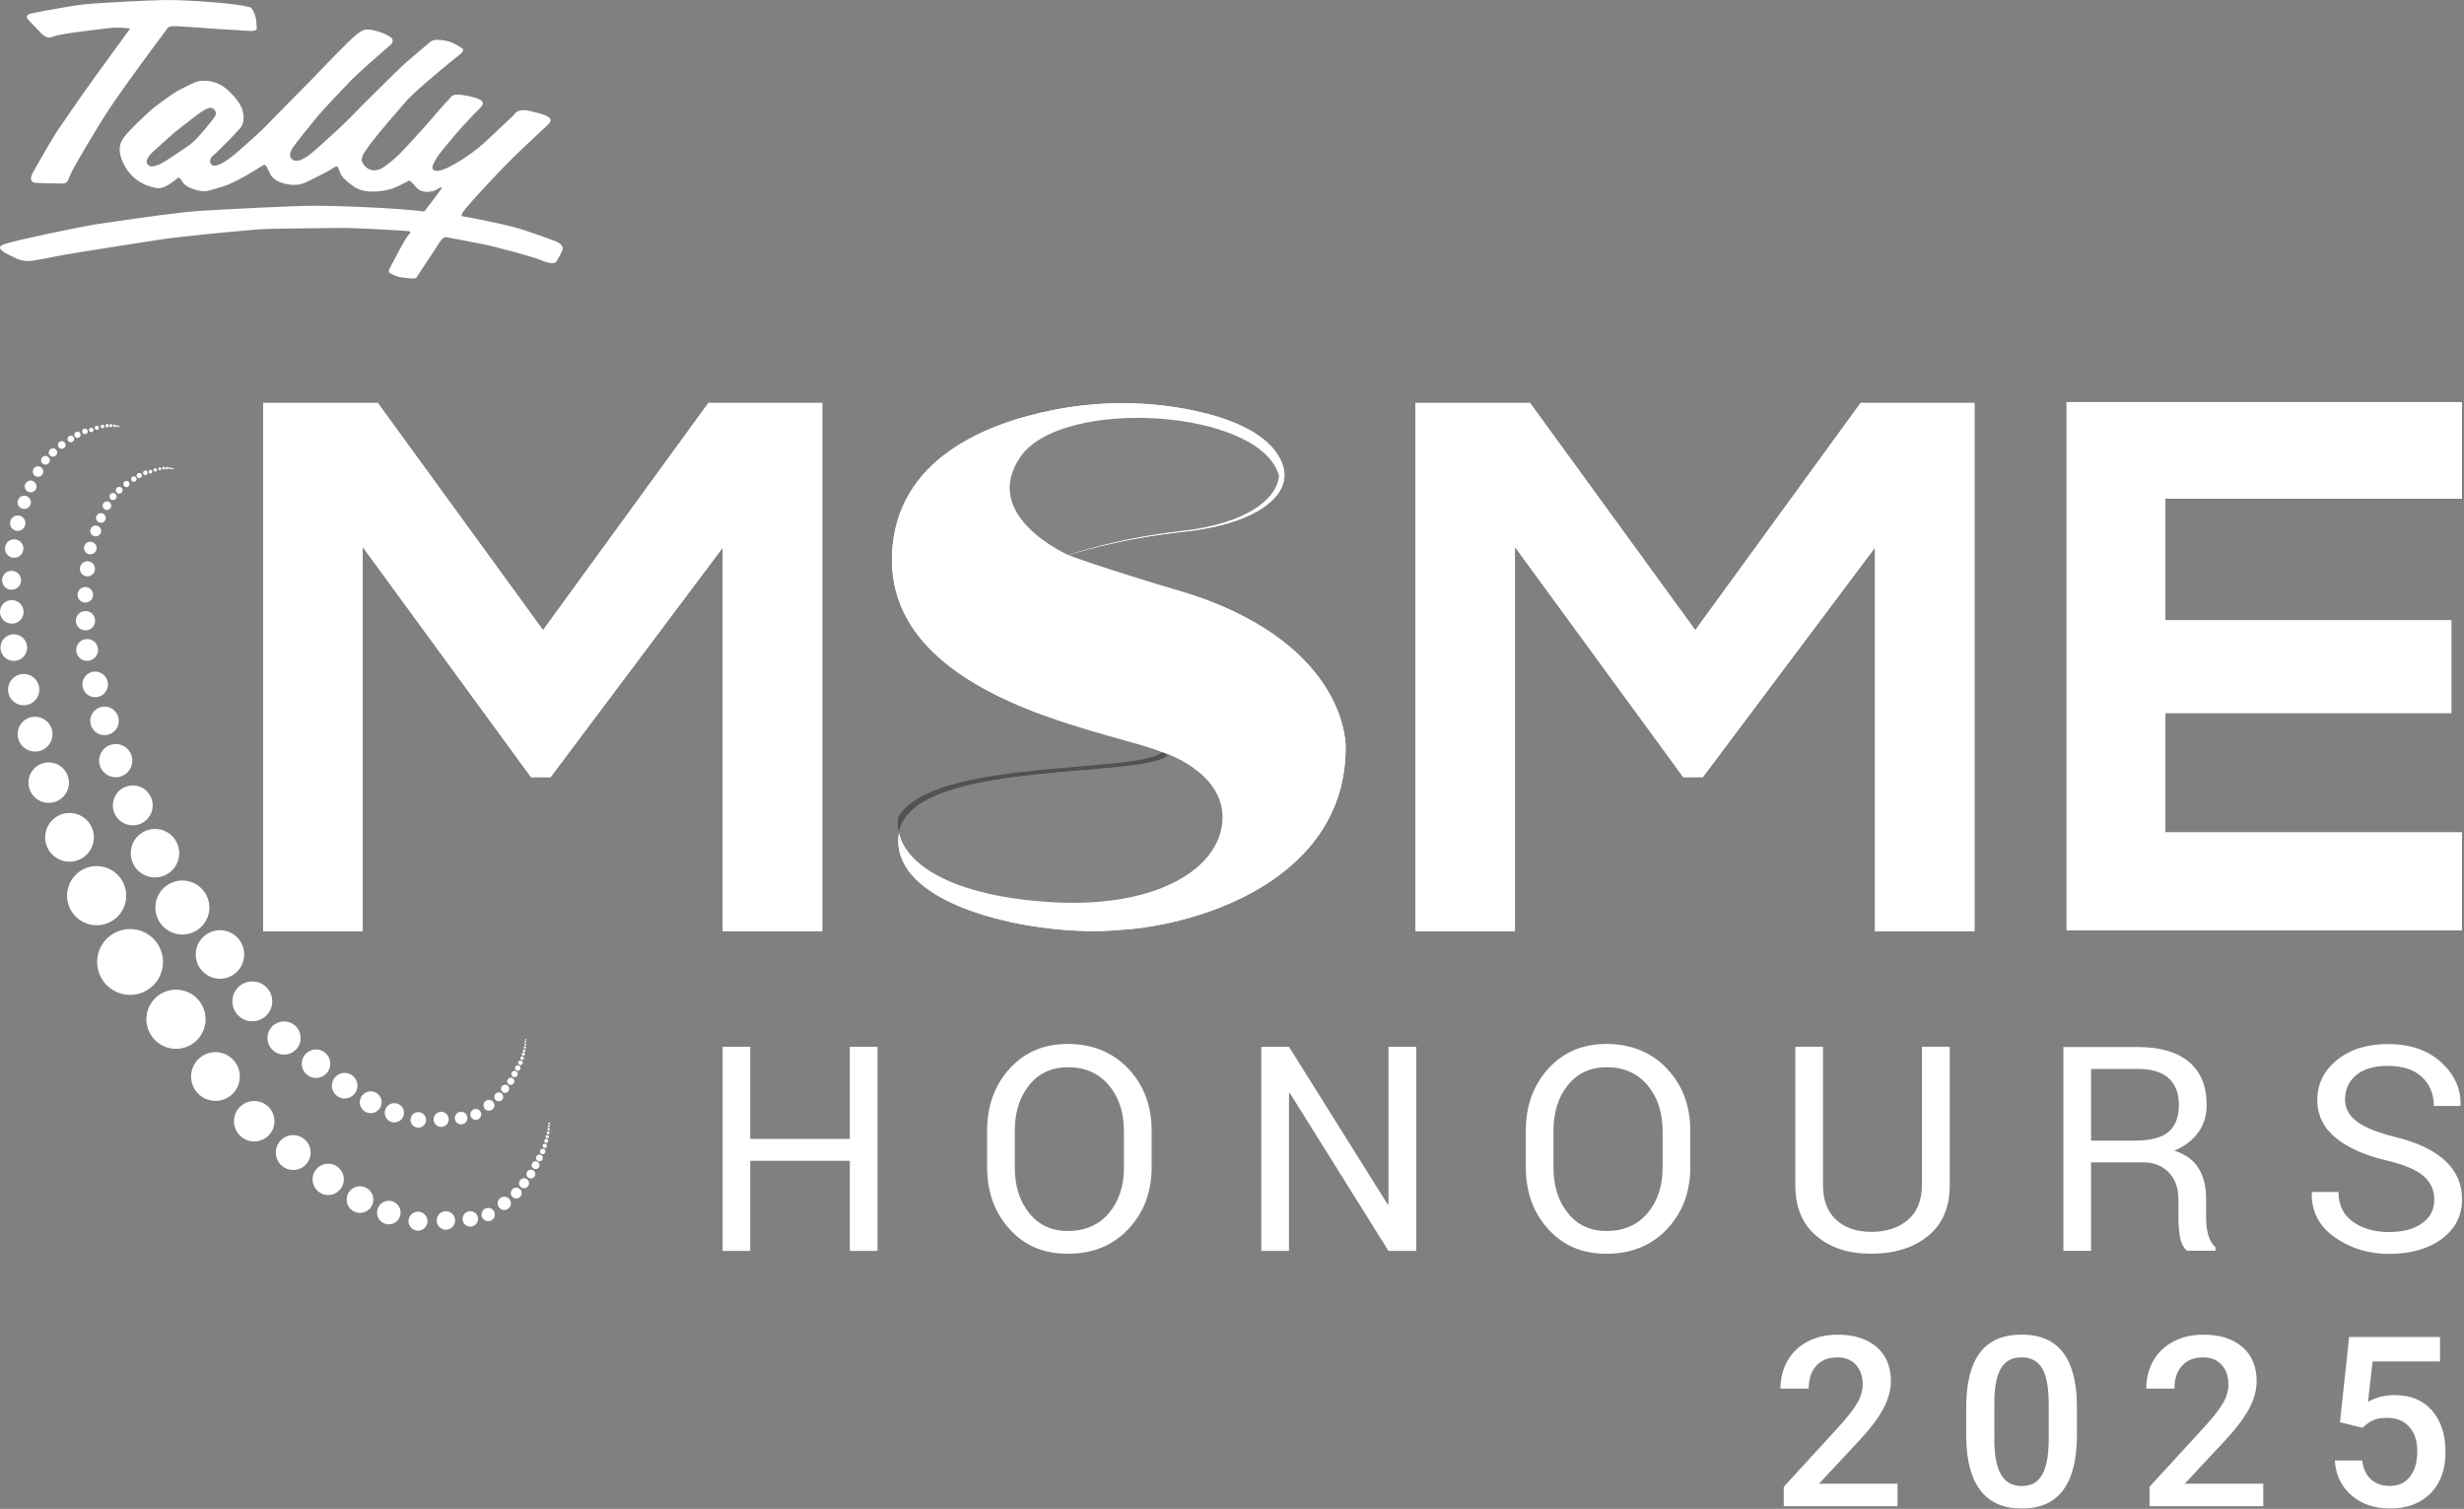 <svg width="405" height="248" viewBox="0 0 405 248" fill="none" xmlns="http://www.w3.org/2000/svg">
<rect x="0" y="0" width="405" height="248" fill="#808080" stroke="none"/>
<g clip-path="url(#clip0_2733_35)">
<path d="M118.78 90.03L90.5 127.74H87.28L59.62 89.91V153.05H43.25V66.22H62.1L89.26 103.56L116.43 66.22H135.16V153.05H118.79V90.03H118.78Z" fill="#1A2B56"/>
<path d="M308.17 90.03L279.89 127.74H276.67L249.01 89.91V153.05H232.64V66.22H251.49L278.65 103.56L305.82 66.22H324.55V153.05H308.18V90.03H308.17Z" fill="#1A2B56"/>
<path d="M404.67 152.92H339.67V66.09H404.67V81.97H355.92V101.94H402.93V117.2H355.92V136.8H404.67V152.93V152.92Z" fill="#1A2B56"/>
<path d="M118.78 90.03L90.5 127.74H87.28L59.62 89.91V153.05H43.25V66.22H62.1L89.26 103.56L116.43 66.22H135.16V153.05H118.79V90.03H118.78Z" fill="white"/>
<path d="M118.78 90.03L90.5 127.74H87.28L59.62 89.91V153.05H43.25V66.22H62.1L89.26 103.56L116.43 66.22H135.16V153.05H118.79V90.03H118.78Z" fill="white"/>
<path d="M308.17 90.03L279.89 127.74H276.67L249.01 89.91V153.05H232.64V66.22H251.49L278.65 103.56L305.82 66.22H324.55V153.05H308.18V90.03H308.17Z" fill="white"/>
<path d="M308.17 90.03L279.89 127.74H276.67L249.01 89.91V153.05H232.64V66.22H251.49L278.65 103.56L305.82 66.22H324.55V153.05H308.18V90.03H308.17Z" fill="white"/>
<path d="M404.67 152.92H339.67V66.09H404.67V81.97H355.92V101.94H402.93V117.2H355.92V136.8H404.67V152.93V152.92Z" fill="white"/>
<path d="M404.67 152.92H339.67V66.09H404.67V81.97H355.92V101.94H402.93V117.2H355.92V136.8H404.67V152.93V152.92Z" fill="white"/>
<path d="M221.18 122.84C221.18 144.58 197.07 152.1 184.07 152.84C171.06 154.12 145.95 149.2 147.74 137C147.85 136.26 148.09 135.58 148.45 134.95C153.95 125.24 187.13 127.78 191.82 124.29C191.85 124.27 191.89 124.24 191.92 124.22C190.55 122.8 181.51 121.2 171.86 117.69C159.42 113.17 145.97 105.49 146.63 90.98C147.33 75.36 162.2 69.55 173.19 67.38C180.8 65.88 188.66 65.89 196.25 67.49C207.06 69.77 210.55 74.1 211.07 77.4C211.13 77.79 211.14 78.18 211.1 78.57C210.7 82.45 205.3 86.23 194.77 87.37C183.18 88.62 175.64 91.24 175.64 91.24C175.64 91.24 180.05 93.01 195.07 97.47C195.36 97.56 195.64 97.65 195.92 97.75C221.8 106.39 221.19 122.85 221.19 122.85L221.18 122.84Z" fill="white"/>
<path d="M221.18 122.84C221.18 144.58 197.07 152.1 184.07 152.84C171.06 154.12 145.95 149.2 147.74 137C147.85 136.26 148.09 135.58 148.45 134.95C153.95 125.24 187.13 127.78 191.82 124.29C194.62 123.6 198.26 121.52 201.79 116.05C208.99 104.91 196.06 97.82 195.9 97.74C221.78 106.38 221.17 122.84 221.17 122.84H221.18Z" fill="white"/>
<path d="M211.08 78.57C210.68 82.45 205.28 86.23 194.75 87.37C183.16 88.62 175.62 91.24 175.62 91.24C175.62 91.24 164.23 94.73 164.11 104.55C164.03 110.86 168.58 115.31 171.85 117.69C159.41 113.17 145.96 105.49 146.62 90.98C147.32 75.36 162.19 69.55 173.18 67.38C180.79 65.88 188.65 65.89 196.24 67.49C207.05 69.77 210.54 74.1 211.06 77.4C211.12 77.79 211.13 78.18 211.09 78.57H211.08Z" fill="white"/>
<path d="M22.13 152.75C19.17 152.34 16.43 154.4 16.02 157.36C15.61 160.32 17.67 163.06 20.63 163.47C23.59 163.88 26.33 161.82 26.74 158.86C27.15 155.9 25.09 153.16 22.13 152.75Z" fill="white"/>
<path d="M16.56 142.4C13.9 142.03 11.44 143.88 11.07 146.54C10.7 149.2 12.55 151.66 15.21 152.03C17.87 152.4 20.33 150.55 20.7 147.89C21.07 145.23 19.22 142.77 16.56 142.4Z" fill="white"/>
<path d="M29.6 162.71C26.94 162.34 24.48 164.19 24.11 166.85C23.74 169.51 25.59 171.97 28.25 172.34C30.91 172.71 33.37 170.86 33.74 168.2C34.11 165.54 32.26 163.08 29.6 162.71Z" fill="white"/>
<path d="M11.98 133.66C9.79 133.35 7.77 134.88 7.46 137.07C7.15 139.26 8.68 141.28 10.87 141.59C13.06 141.9 15.08 140.37 15.39 138.18C15.7 135.99 14.17 133.97 11.98 133.66Z" fill="white"/>
<path d="M35.97 172.97C33.78 172.66 31.76 174.19 31.45 176.38C31.14 178.57 32.67 180.59 34.86 180.9C37.05 181.21 39.07 179.68 39.38 177.49C39.69 175.3 38.16 173.28 35.97 172.97Z" fill="white"/>
<path d="M8.47 125.34C6.65 125.09 4.97 126.35 4.71 128.17C4.46 129.99 5.73 131.67 7.54 131.93C9.36 132.19 11.04 130.92 11.3 129.1C11.55 127.28 10.28 125.6 8.46 125.34H8.47Z" fill="white"/>
<path d="M42.25 180.99C40.43 180.74 38.75 182 38.49 183.82C38.24 185.64 39.5 187.32 41.32 187.58C43.14 187.83 44.82 186.57 45.08 184.75C45.33 182.93 44.07 181.25 42.25 180.99Z" fill="white"/>
<path d="M6.16 117.83C4.59 117.61 3.14 118.7 2.93 120.27C2.71 121.84 3.81 123.28 5.37 123.5C6.94 123.72 8.38 122.63 8.6 121.06C8.82 119.49 7.73 118.05 6.16 117.83Z" fill="white"/>
<path d="M48.59 186.6C47.02 186.38 45.58 187.47 45.36 189.04C45.14 190.61 46.23 192.05 47.8 192.27C49.37 192.49 50.81 191.4 51.03 189.83C51.25 188.26 50.16 186.82 48.59 186.6Z" fill="white"/>
<path d="M4.25 110.8C2.85 110.6 1.55 111.58 1.35 112.99C1.15 114.4 2.13 115.69 3.54 115.89C4.95 116.09 6.24 115.11 6.44 113.7C6.64 112.29 5.66 111 4.25 110.8Z" fill="white"/>
<path d="M54.3 191.3C52.89 191.1 51.6 192.08 51.4 193.49C51.2 194.9 52.18 196.19 53.59 196.39C54.99 196.59 56.29 195.61 56.49 194.2C56.69 192.79 55.71 191.5 54.3 191.3Z" fill="white"/>
<path d="M2.57 104.27C1.37 104.1 0.26 104.94 0.1 106.14C-0.07 107.34 0.77 108.44 1.97 108.61C3.17 108.78 4.27 107.94 4.44 106.74C4.61 105.54 3.77 104.44 2.58 104.27H2.57Z" fill="white"/>
<path d="M59.47 195C58.27 194.83 57.16 195.67 57 196.87C56.83 198.07 57.67 199.18 58.87 199.34C60.07 199.51 61.18 198.67 61.34 197.47C61.51 196.27 60.67 195.16 59.47 195Z" fill="white"/>
<path d="M2.21 98.65C1.15 98.5 0.17 99.24 0.02 100.3C-0.13 101.36 0.61 102.34 1.67 102.49C2.73 102.64 3.71 101.9 3.86 100.84C4.01 99.78 3.27 98.8 2.21 98.65Z" fill="white"/>
<path d="M64.18 197.38C63.12 197.23 62.14 197.97 61.99 199.03C61.84 200.09 62.58 201.07 63.64 201.22C64.7 201.37 65.68 200.63 65.83 199.57C65.98 198.51 65.24 197.53 64.18 197.38Z" fill="white"/>
<path d="M2.12 93.83C1.27 93.71 0.48 94.3 0.36 95.16C0.24 96.01 0.83 96.8 1.69 96.92C2.54 97.04 3.33 96.44 3.45 95.59C3.57 94.74 2.97 93.95 2.12 93.83Z" fill="white"/>
<path d="M68.92 199.17C68.07 199.05 67.28 199.65 67.16 200.5C67.04 201.35 67.64 202.14 68.49 202.26C69.34 202.38 70.13 201.78 70.25 200.93C70.37 200.08 69.78 199.29 68.92 199.17Z" fill="white"/>
<path d="M2.54 88.66C1.71 88.54 0.94 89.12 0.83 89.95C0.71 90.78 1.29 91.54 2.12 91.66C2.95 91.78 3.71 91.2 3.83 90.37C3.95 89.54 3.37 88.77 2.54 88.66Z" fill="white"/>
<path d="M73.5 199.1C72.67 198.98 71.9 199.56 71.79 200.39C71.67 201.22 72.25 201.99 73.08 202.1C73.91 202.22 74.68 201.64 74.79 200.81C74.91 199.98 74.33 199.21 73.5 199.1Z" fill="white"/>
<path d="M3.09 84.74C2.4 84.64 1.76 85.13 1.66 85.82C1.56 86.51 2.05 87.15 2.74 87.25C3.43 87.35 4.07 86.86 4.17 86.17C4.27 85.48 3.78 84.84 3.09 84.74Z" fill="white"/>
<path d="M77.48 199.09C76.79 198.99 76.15 199.47 76.05 200.17C75.95 200.86 76.43 201.5 77.13 201.6C77.82 201.7 78.46 201.22 78.56 200.52C78.66 199.83 78.17 199.19 77.48 199.09Z" fill="white"/>
<path d="M4.14 81.48C3.54 81.4 2.99 81.81 2.9 82.41C2.82 83.01 3.23 83.56 3.83 83.64C4.43 83.72 4.98 83.31 5.07 82.71C5.15 82.11 4.74 81.56 4.14 81.47V81.48Z" fill="white"/>
<path d="M80.4 198.54C79.8 198.46 79.25 198.87 79.16 199.47C79.08 200.07 79.49 200.62 80.09 200.71C80.69 200.79 81.24 200.38 81.33 199.78C81.41 199.18 81 198.63 80.4 198.54Z" fill="white"/>
<path d="M83.04 196.7C82.44 196.62 81.89 197.03 81.8 197.63C81.72 198.23 82.13 198.78 82.73 198.87C83.33 198.95 83.88 198.54 83.97 197.94C84.05 197.34 83.64 196.79 83.04 196.7Z" fill="white"/>
<path d="M84.98 195.21C84.49 195.14 84.04 195.48 83.97 195.97C83.9 196.46 84.24 196.91 84.73 196.98C85.22 197.05 85.67 196.71 85.74 196.22C85.81 195.73 85.47 195.28 84.98 195.21Z" fill="white"/>
<path d="M86.25 193.66C85.8 193.6 85.39 193.91 85.32 194.36C85.26 194.81 85.57 195.22 86.02 195.29C86.47 195.35 86.88 195.04 86.95 194.59C87.01 194.14 86.7 193.73 86.25 193.66Z" fill="white"/>
<path d="M87.36 192.25C86.96 192.19 86.6 192.47 86.54 192.87C86.48 193.27 86.76 193.63 87.16 193.69C87.56 193.75 87.92 193.47 87.98 193.07C88.04 192.67 87.76 192.31 87.36 192.25Z" fill="white"/>
<path d="M88.12 190.87C87.77 190.82 87.44 191.07 87.39 191.42C87.34 191.77 87.59 192.1 87.94 192.15C88.29 192.2 88.62 191.95 88.67 191.6C88.72 191.25 88.47 190.92 88.12 190.87Z" fill="white"/>
<path d="M88.75 189.77C88.45 189.73 88.17 189.94 88.12 190.24C88.08 190.54 88.29 190.82 88.59 190.87C88.89 190.91 89.17 190.7 89.22 190.4C89.26 190.1 89.05 189.82 88.75 189.77Z" fill="white"/>
<path d="M89.27 188.81C89.02 188.78 88.79 188.95 88.75 189.2C88.72 189.45 88.89 189.68 89.14 189.71C89.39 189.74 89.62 189.57 89.66 189.32C89.69 189.07 89.52 188.84 89.27 188.8V188.81Z" fill="white"/>
<path d="M89.6 187.98C89.4 187.95 89.22 188.09 89.2 188.28C89.17 188.48 89.31 188.66 89.5 188.68C89.69 188.71 89.87 188.57 89.9 188.38C89.93 188.19 89.79 188.01 89.6 187.98Z" fill="white"/>
<path d="M89.83 187.2C89.65 187.17 89.48 187.3 89.46 187.48C89.43 187.66 89.56 187.83 89.74 187.85C89.92 187.88 90.09 187.75 90.11 187.57C90.14 187.39 90.01 187.22 89.83 187.2Z" fill="white"/>
<path d="M89.99 186.57C89.84 186.55 89.7 186.65 89.68 186.8C89.66 186.95 89.76 187.09 89.91 187.11C90.06 187.13 90.2 187.03 90.22 186.88C90.24 186.73 90.14 186.59 89.99 186.57Z" fill="white"/>
<path d="M90.13 185.96C90 185.94 89.89 186.03 89.87 186.16C89.85 186.29 89.94 186.4 90.07 186.42C90.2 186.44 90.31 186.35 90.33 186.22C90.35 186.09 90.26 185.98 90.13 185.96Z" fill="white"/>
<path d="M90.21 185.41C90.1 185.39 90 185.47 89.98 185.58C89.96 185.69 90.04 185.79 90.15 185.81C90.26 185.83 90.36 185.75 90.38 185.64C90.4 185.53 90.32 185.43 90.21 185.41Z" fill="white"/>
<path d="M90.22 184.93C90.13 184.92 90.04 184.98 90.03 185.08C90.02 185.17 90.08 185.26 90.18 185.27C90.27 185.28 90.36 185.22 90.37 185.12C90.38 185.03 90.32 184.94 90.22 184.93Z" fill="white"/>
<path d="M90.29 184.5C90.2 184.49 90.12 184.55 90.11 184.63C90.1 184.72 90.16 184.8 90.24 184.81C90.33 184.82 90.41 184.76 90.42 184.68C90.43 184.59 90.37 184.51 90.29 184.5Z" fill="white"/>
<path d="M5.17 78.99C4.64 78.92 4.15 79.29 4.08 79.82C4.01 80.35 4.37 80.84 4.91 80.91C5.44 80.98 5.93 80.61 6 80.09C6.07 79.56 5.7 79.07 5.17 79V78.99Z" fill="white"/>
<path d="M6.37 76.65C5.9 76.58 5.46 76.91 5.4 77.39C5.33 77.86 5.66 78.3 6.13 78.36C6.6 78.43 7.04 78.1 7.1 77.63C7.17 77.16 6.84 76.72 6.37 76.66V76.65Z" fill="white"/>
<path d="M7.57 74.94C7.18 74.88 6.82 75.16 6.76 75.55C6.7 75.94 6.98 76.31 7.37 76.36C7.76 76.41 8.12 76.14 8.18 75.75C8.24 75.36 7.96 75 7.57 74.94Z" fill="white"/>
<path d="M8.8 73.7C8.42 73.65 8.07 73.91 8.02 74.28C7.97 74.66 8.23 75.01 8.61 75.06C8.98 75.11 9.33 74.85 9.39 74.47C9.44 74.09 9.18 73.75 8.81 73.69L8.8 73.7Z" fill="white"/>
<path d="M11.72 71.6C11.42 71.56 11.14 71.77 11.1 72.07C11.06 72.37 11.27 72.65 11.57 72.69C11.87 72.73 12.15 72.52 12.19 72.22C12.23 71.92 12.02 71.64 11.72 71.6Z" fill="white"/>
<path d="M10.24 72.51C9.9 72.46 9.58 72.7 9.53 73.05C9.48 73.39 9.72 73.71 10.07 73.76C10.41 73.81 10.73 73.57 10.78 73.23C10.83 72.89 10.59 72.57 10.24 72.52V72.51Z" fill="white"/>
<path d="M12.8 70.94C12.51 70.9 12.25 71.1 12.21 71.39C12.17 71.68 12.37 71.94 12.66 71.98C12.95 72.02 13.21 71.82 13.25 71.53C13.29 71.24 13.09 70.98 12.81 70.94H12.8Z" fill="white"/>
<path d="M14.02 70.44C13.76 70.4 13.53 70.58 13.5 70.84C13.46 71.09 13.64 71.33 13.9 71.36C14.15 71.4 14.39 71.22 14.42 70.97C14.45 70.72 14.28 70.48 14.03 70.45L14.02 70.44Z" fill="white"/>
<path d="M15.04 70.3C14.84 70.27 14.65 70.41 14.62 70.61C14.59 70.81 14.73 71 14.94 71.03C15.14 71.06 15.33 70.92 15.36 70.72C15.39 70.52 15.25 70.33 15.05 70.3H15.04Z" fill="white"/>
<path d="M15.96 69.98C15.78 69.95 15.6 70.08 15.58 70.27C15.55 70.45 15.68 70.63 15.87 70.65C16.05 70.68 16.23 70.55 16.25 70.36C16.28 70.18 16.15 70 15.96 69.98Z" fill="white"/>
<path d="M16.89 69.81C16.73 69.79 16.58 69.9 16.56 70.06C16.54 70.22 16.65 70.37 16.81 70.39C16.97 70.41 17.12 70.3 17.14 70.14C17.16 69.98 17.05 69.83 16.89 69.81Z" fill="white"/>
<path d="M17.65 69.69C17.5 69.67 17.36 69.77 17.34 69.92C17.32 70.07 17.43 70.21 17.58 70.23C17.73 70.25 17.87 70.15 17.89 69.99C17.91 69.84 17.81 69.7 17.65 69.68V69.69Z" fill="white"/>
<path d="M18.28 69.71C18.14 69.69 18.02 69.79 18 69.92C17.98 70.06 18.07 70.18 18.21 70.2C18.35 70.22 18.47 70.12 18.49 69.99C18.51 69.85 18.41 69.73 18.28 69.71Z" fill="white"/>
<path d="M18.82 69.78C18.71 69.76 18.61 69.84 18.6 69.95C18.58 70.06 18.66 70.16 18.77 70.17C18.88 70.19 18.98 70.11 18.99 70C19.01 69.89 18.93 69.79 18.82 69.78Z" fill="white"/>
<path d="M19.22 69.87C19.13 69.86 19.05 69.92 19.03 70.01C19.02 70.1 19.08 70.18 19.17 70.2C19.26 70.21 19.34 70.15 19.36 70.06C19.37 69.97 19.31 69.89 19.22 69.87Z" fill="white"/>
<path d="M19.53 69.95C19.46 69.95 19.4 69.99 19.39 70.06C19.39 70.13 19.43 70.19 19.5 70.2C19.57 70.2 19.64 70.16 19.65 70.09C19.66 70.02 19.61 69.95 19.54 69.94L19.53 69.95Z" fill="white"/>
<path fill-rule="evenodd" clip-rule="evenodd" d="M30.59 144.77C28.16 144.43 25.92 146.12 25.58 148.55C25.24 150.98 26.93 153.22 29.36 153.56C31.78 153.9 34.03 152.21 34.37 149.78C34.71 147.35 33.02 145.11 30.59 144.77Z" fill="white"/>
<path fill-rule="evenodd" clip-rule="evenodd" d="M26.03 136.29C23.85 135.99 21.84 137.5 21.53 139.68C21.23 141.86 22.75 143.88 24.92 144.18C27.1 144.48 29.11 142.96 29.42 140.78C29.72 138.6 28.21 136.59 26.03 136.28V136.29Z" fill="white"/>
<path fill-rule="evenodd" clip-rule="evenodd" d="M36.71 152.93C34.53 152.63 32.52 154.15 32.21 156.33C31.91 158.51 33.43 160.52 35.6 160.83C37.78 161.13 39.8 159.62 40.1 157.43C40.41 155.25 38.88 153.24 36.7 152.93H36.71Z" fill="white"/>
<path fill-rule="evenodd" clip-rule="evenodd" d="M22.28 129.13C20.49 128.88 18.83 130.13 18.58 131.92C18.33 133.71 19.58 135.37 21.37 135.62C23.16 135.87 24.82 134.62 25.07 132.83C25.32 131.04 24.07 129.38 22.28 129.13Z" fill="white"/>
<path fill-rule="evenodd" clip-rule="evenodd" d="M41.93 161.34C40.14 161.09 38.48 162.34 38.23 164.13C37.98 165.92 39.23 167.58 41.02 167.83C42.81 168.08 44.47 166.83 44.72 165.04C44.97 163.25 43.72 161.59 41.93 161.34Z" fill="white"/>
<path fill-rule="evenodd" clip-rule="evenodd" d="M19.4 122.32C17.91 122.11 16.53 123.15 16.32 124.64C16.11 126.13 17.15 127.51 18.64 127.72C20.13 127.93 21.51 126.89 21.72 125.4C21.93 123.91 20.89 122.53 19.4 122.32Z" fill="white"/>
<path fill-rule="evenodd" clip-rule="evenodd" d="M47.07 167.91C45.58 167.7 44.2 168.74 43.99 170.23C43.78 171.72 44.82 173.1 46.31 173.31C47.8 173.52 49.18 172.48 49.39 170.99C49.6 169.5 48.56 168.12 47.07 167.91Z" fill="white"/>
<path fill-rule="evenodd" clip-rule="evenodd" d="M17.51 116.16C16.23 115.98 15.04 116.88 14.86 118.16C14.68 119.44 15.57 120.63 16.86 120.81C18.14 120.99 19.33 120.1 19.51 118.81C19.69 117.53 18.79 116.34 17.51 116.16Z" fill="white"/>
<path fill-rule="evenodd" clip-rule="evenodd" d="M52.27 172.51C50.99 172.33 49.8 173.22 49.62 174.51C49.44 175.79 50.34 176.98 51.62 177.16C52.9 177.34 54.09 176.44 54.27 175.16C54.45 173.88 53.55 172.69 52.27 172.51Z" fill="white"/>
<path fill-rule="evenodd" clip-rule="evenodd" d="M15.94 110.4C14.79 110.24 13.72 111.04 13.56 112.19C13.4 113.34 14.2 114.41 15.35 114.57C16.5 114.73 17.56 113.93 17.73 112.78C17.89 111.63 17.09 110.57 15.94 110.4Z" fill="white"/>
<path fill-rule="evenodd" clip-rule="evenodd" d="M56.95 176.36C55.8 176.2 54.73 177 54.57 178.15C54.41 179.3 55.21 180.37 56.36 180.53C57.51 180.69 58.58 179.89 58.74 178.74C58.9 177.59 58.1 176.53 56.95 176.36Z" fill="white"/>
<path fill-rule="evenodd" clip-rule="evenodd" d="M14.57 105.05C13.59 104.91 12.68 105.6 12.54 106.58C12.4 107.56 13.09 108.47 14.07 108.6C15.05 108.74 15.96 108.05 16.1 107.07C16.24 106.09 15.55 105.18 14.57 105.04V105.05Z" fill="white"/>
<path fill-rule="evenodd" clip-rule="evenodd" d="M61.18 179.39C60.2 179.25 59.29 179.94 59.15 180.92C59.01 181.9 59.7 182.81 60.68 182.95C61.66 183.09 62.57 182.4 62.71 181.42C62.85 180.44 62.16 179.53 61.18 179.39Z" fill="white"/>
<path fill-rule="evenodd" clip-rule="evenodd" d="M14.27 100.45C13.4 100.33 12.6 100.93 12.48 101.8C12.36 102.67 12.96 103.47 13.83 103.59C14.7 103.71 15.5 103.11 15.62 102.24C15.74 101.37 15.14 100.57 14.27 100.45Z" fill="white"/>
<path fill-rule="evenodd" clip-rule="evenodd" d="M65.04 181.33C64.17 181.21 63.37 181.81 63.25 182.68C63.13 183.55 63.73 184.35 64.6 184.47C65.47 184.59 66.27 183.99 66.39 183.12C66.51 182.25 65.91 181.45 65.04 181.33Z" fill="white"/>
<path fill-rule="evenodd" clip-rule="evenodd" d="M14.2 96.5C13.5 96.4 12.85 96.89 12.76 97.59C12.66 98.29 13.15 98.93 13.85 99.03C14.55 99.13 15.19 98.64 15.29 97.94C15.39 97.24 14.9 96.6 14.2 96.5Z" fill="white"/>
<path fill-rule="evenodd" clip-rule="evenodd" d="M68.93 182.8C68.23 182.7 67.59 183.19 67.49 183.89C67.39 184.59 67.88 185.23 68.58 185.33C69.28 185.43 69.92 184.94 70.02 184.24C70.12 183.54 69.63 182.9 68.93 182.8Z" fill="white"/>
<path fill-rule="evenodd" clip-rule="evenodd" d="M14.54 92.26C13.86 92.17 13.23 92.64 13.14 93.32C13.05 94 13.52 94.63 14.2 94.72C14.88 94.81 15.51 94.34 15.6 93.66C15.69 92.98 15.22 92.35 14.54 92.26Z" fill="white"/>
<path fill-rule="evenodd" clip-rule="evenodd" d="M72.68 182.75C72 182.66 71.37 183.13 71.28 183.81C71.19 184.49 71.66 185.12 72.34 185.21C73.02 185.31 73.65 184.83 73.74 184.15C73.83 183.47 73.36 182.84 72.68 182.75Z" fill="white"/>
<path fill-rule="evenodd" clip-rule="evenodd" d="M14.99 89.05C14.42 88.97 13.9 89.36 13.82 89.93C13.74 90.5 14.14 91.02 14.7 91.1C15.27 91.18 15.79 90.79 15.87 90.22C15.95 89.65 15.55 89.13 14.99 89.05Z" fill="white"/>
<path fill-rule="evenodd" clip-rule="evenodd" d="M75.94 182.74C75.37 182.66 74.85 183.06 74.77 183.62C74.69 184.19 75.09 184.71 75.65 184.79C76.22 184.87 76.74 184.47 76.82 183.91C76.9 183.34 76.5 182.82 75.94 182.74Z" fill="white"/>
<path fill-rule="evenodd" clip-rule="evenodd" d="M15.85 86.38C15.36 86.31 14.91 86.65 14.84 87.14C14.77 87.63 15.11 88.08 15.6 88.15C16.09 88.22 16.54 87.88 16.61 87.39C16.68 86.9 16.33 86.45 15.84 86.38H15.85Z" fill="white"/>
<path fill-rule="evenodd" clip-rule="evenodd" d="M78.33 182.28C77.84 182.21 77.39 182.55 77.32 183.04C77.25 183.53 77.59 183.98 78.08 184.05C78.57 184.12 79.02 183.78 79.09 183.29C79.16 182.8 78.82 182.35 78.33 182.28Z" fill="white"/>
<path fill-rule="evenodd" clip-rule="evenodd" d="M80.49 180.78C80 180.71 79.55 181.05 79.48 181.54C79.41 182.03 79.75 182.48 80.24 182.55C80.73 182.62 81.18 182.28 81.25 181.79C81.32 181.3 80.98 180.85 80.49 180.78Z" fill="white"/>
<path fill-rule="evenodd" clip-rule="evenodd" d="M82.08 179.56C81.68 179.5 81.31 179.78 81.26 180.18C81.2 180.58 81.48 180.95 81.88 181C82.28 181.06 82.65 180.78 82.7 180.38C82.76 179.98 82.48 179.61 82.08 179.56Z" fill="white"/>
<path fill-rule="evenodd" clip-rule="evenodd" d="M83.12 178.29C82.75 178.24 82.41 178.5 82.36 178.86C82.31 179.23 82.56 179.57 82.93 179.62C83.3 179.67 83.64 179.42 83.69 179.05C83.74 178.68 83.49 178.34 83.12 178.29Z" fill="white"/>
<path fill-rule="evenodd" clip-rule="evenodd" d="M84.04 177.14C83.72 177.09 83.42 177.32 83.37 177.64C83.32 177.96 83.55 178.26 83.87 178.31C84.19 178.36 84.49 178.13 84.54 177.8C84.59 177.48 84.36 177.18 84.03 177.13L84.04 177.14Z" fill="white"/>
<path fill-rule="evenodd" clip-rule="evenodd" d="M84.65 176C84.36 175.96 84.09 176.16 84.05 176.45C84.01 176.74 84.21 177.01 84.5 177.05C84.79 177.09 85.06 176.89 85.1 176.6C85.14 176.31 84.94 176.04 84.65 176Z" fill="white"/>
<path fill-rule="evenodd" clip-rule="evenodd" d="M85.17 175.1C84.92 175.07 84.69 175.24 84.66 175.49C84.63 175.74 84.8 175.97 85.05 176C85.3 176.03 85.53 175.86 85.56 175.61C85.59 175.36 85.42 175.13 85.17 175.1Z" fill="white"/>
<path fill-rule="evenodd" clip-rule="evenodd" d="M85.6 174.31C85.4 174.28 85.21 174.42 85.18 174.63C85.15 174.83 85.29 175.02 85.5 175.05C85.7 175.08 85.89 174.94 85.92 174.73C85.95 174.53 85.81 174.34 85.6 174.31Z" fill="white"/>
<path fill-rule="evenodd" clip-rule="evenodd" d="M85.87 173.63C85.71 173.61 85.56 173.72 85.54 173.88C85.52 174.04 85.63 174.19 85.79 174.21C85.95 174.23 86.1 174.12 86.12 173.96C86.14 173.8 86.03 173.65 85.87 173.63Z" fill="white"/>
<path fill-rule="evenodd" clip-rule="evenodd" d="M86.06 172.99C85.91 172.97 85.78 173.07 85.76 173.22C85.74 173.37 85.84 173.5 85.99 173.52C86.14 173.54 86.27 173.44 86.3 173.29C86.32 173.14 86.22 173.01 86.07 172.99H86.06Z" fill="white"/>
<path fill-rule="evenodd" clip-rule="evenodd" d="M86.19 172.48C86.07 172.46 85.95 172.55 85.94 172.67C85.92 172.79 86.01 172.91 86.13 172.92C86.25 172.94 86.37 172.85 86.38 172.73C86.4 172.61 86.31 172.49 86.19 172.48Z" fill="white"/>
<path fill-rule="evenodd" clip-rule="evenodd" d="M86.3 171.98C86.2 171.97 86.1 172.04 86.09 172.14C86.08 172.24 86.15 172.34 86.25 172.35C86.35 172.36 86.45 172.29 86.46 172.19C86.47 172.09 86.4 171.99 86.3 171.98Z" fill="white"/>
<path fill-rule="evenodd" clip-rule="evenodd" d="M86.37 171.53C86.28 171.52 86.2 171.58 86.19 171.67C86.18 171.76 86.24 171.84 86.33 171.85C86.42 171.86 86.5 171.8 86.51 171.71C86.52 171.62 86.46 171.54 86.37 171.53Z" fill="white"/>
<path fill-rule="evenodd" clip-rule="evenodd" d="M86.37 171.14C86.29 171.13 86.22 171.18 86.21 171.26C86.2 171.34 86.25 171.41 86.33 171.42C86.41 171.43 86.48 171.38 86.49 171.3C86.5 171.22 86.45 171.15 86.37 171.14Z" fill="white"/>
<path fill-rule="evenodd" clip-rule="evenodd" d="M86.43 170.78C86.36 170.78 86.29 170.82 86.28 170.89C86.28 170.96 86.32 171.03 86.39 171.04C86.46 171.04 86.53 171 86.54 170.93C86.55 170.86 86.5 170.79 86.43 170.78Z" fill="white"/>
<path fill-rule="evenodd" clip-rule="evenodd" d="M16.7 84.34C16.27 84.28 15.87 84.58 15.8 85.02C15.74 85.46 16.04 85.86 16.48 85.92C16.91 85.98 17.32 85.68 17.38 85.24C17.44 84.81 17.14 84.41 16.7 84.34Z" fill="white"/>
<path fill-rule="evenodd" clip-rule="evenodd" d="M17.68 82.42C17.29 82.37 16.93 82.64 16.88 83.02C16.83 83.41 17.1 83.76 17.48 83.82C17.87 83.87 18.22 83.6 18.28 83.22C18.33 82.83 18.06 82.48 17.68 82.42Z" fill="white"/>
<path fill-rule="evenodd" clip-rule="evenodd" d="M18.66 81.03C18.34 80.99 18.04 81.21 18 81.53C17.96 81.85 18.18 82.15 18.5 82.19C18.82 82.23 19.12 82.01 19.16 81.69C19.2 81.37 18.98 81.07 18.66 81.03Z" fill="white"/>
<path fill-rule="evenodd" clip-rule="evenodd" d="M19.67 80.01C19.36 79.97 19.08 80.18 19.04 80.49C19 80.8 19.21 81.08 19.52 81.13C19.83 81.17 20.11 80.96 20.16 80.65C20.2 80.34 19.99 80.06 19.68 80.01H19.67Z" fill="white"/>
<path fill-rule="evenodd" clip-rule="evenodd" d="M22.06 78.29C21.81 78.26 21.58 78.43 21.55 78.67C21.52 78.92 21.69 79.15 21.94 79.18C22.19 79.21 22.42 79.04 22.45 78.8C22.48 78.55 22.31 78.32 22.06 78.29Z" fill="white"/>
<path fill-rule="evenodd" clip-rule="evenodd" d="M20.86 79.04C20.58 79 20.32 79.2 20.28 79.48C20.24 79.76 20.44 80.02 20.72 80.06C21 80.1 21.26 79.9 21.3 79.62C21.34 79.34 21.14 79.08 20.86 79.04Z" fill="white"/>
<path fill-rule="evenodd" clip-rule="evenodd" d="M22.95 77.74C22.72 77.71 22.5 77.87 22.47 78.1C22.44 78.34 22.6 78.55 22.83 78.58C23.07 78.61 23.28 78.45 23.32 78.21C23.35 77.98 23.19 77.76 22.95 77.73V77.74Z" fill="white"/>
<path fill-rule="evenodd" clip-rule="evenodd" d="M23.95 77.34C23.74 77.31 23.55 77.46 23.52 77.66C23.49 77.87 23.64 78.06 23.84 78.09C24.05 78.12 24.24 77.97 24.27 77.77C24.3 77.56 24.15 77.37 23.95 77.34Z" fill="white"/>
<path fill-rule="evenodd" clip-rule="evenodd" d="M24.78 77.22C24.62 77.2 24.46 77.31 24.44 77.48C24.42 77.65 24.53 77.8 24.7 77.82C24.87 77.84 25.02 77.73 25.04 77.56C25.06 77.4 24.95 77.24 24.78 77.22Z" fill="white"/>
<path fill-rule="evenodd" clip-rule="evenodd" d="M25.54 76.96C25.39 76.94 25.25 77.05 25.23 77.2C25.21 77.35 25.32 77.49 25.47 77.51C25.62 77.53 25.76 77.43 25.78 77.27C25.8 77.12 25.7 76.98 25.54 76.96Z" fill="white"/>
<path fill-rule="evenodd" clip-rule="evenodd" d="M26.3 76.83C26.17 76.81 26.05 76.9 26.03 77.03C26.01 77.16 26.1 77.28 26.23 77.3C26.36 77.32 26.48 77.23 26.5 77.1C26.52 76.97 26.43 76.85 26.3 76.83Z" fill="white"/>
<path fill-rule="evenodd" clip-rule="evenodd" d="M26.92 76.72C26.8 76.7 26.68 76.79 26.67 76.91C26.65 77.03 26.74 77.15 26.86 77.17C26.98 77.19 27.1 77.1 27.12 76.98C27.14 76.86 27.05 76.74 26.93 76.73L26.92 76.72Z" fill="white"/>
<path fill-rule="evenodd" clip-rule="evenodd" d="M27.44 76.74C27.33 76.72 27.22 76.8 27.21 76.91C27.19 77.02 27.27 77.13 27.38 77.14C27.49 77.16 27.6 77.08 27.61 76.96C27.63 76.85 27.55 76.74 27.43 76.73L27.44 76.74Z" fill="white"/>
<path fill-rule="evenodd" clip-rule="evenodd" d="M27.88 76.8C27.79 76.79 27.71 76.85 27.7 76.94C27.69 77.03 27.75 77.11 27.84 77.12C27.93 77.13 28.01 77.07 28.02 76.98C28.03 76.89 27.97 76.81 27.88 76.8Z" fill="white"/>
<path fill-rule="evenodd" clip-rule="evenodd" d="M28.21 76.87C28.14 76.86 28.07 76.91 28.06 76.98C28.05 77.05 28.1 77.12 28.18 77.13C28.25 77.14 28.32 77.09 28.33 77.01C28.34 76.94 28.29 76.87 28.21 76.86V76.87Z" fill="white"/>
<path fill-rule="evenodd" clip-rule="evenodd" d="M28.46 76.94C28.4 76.94 28.35 76.97 28.34 77.03C28.34 77.09 28.37 77.14 28.43 77.15C28.49 77.15 28.54 77.12 28.55 77.06C28.55 77 28.52 76.95 28.46 76.94Z" fill="white"/>
<path d="M144.24 205.6H139.68V190.79H123.32V205.6H118.77V172.06H123.32V187.2H139.68V172.06H144.24V205.6ZM189.29 191.82C189.29 195.92 188.01 199.31 185.46 202.02C182.91 204.72 179.59 206.07 175.53 206.07C171.47 206.07 168.4 204.72 165.94 202.02C163.48 199.32 162.25 195.92 162.25 191.82V185.85C162.25 181.77 163.48 178.37 165.94 175.65C168.4 172.94 171.6 171.58 175.53 171.58C179.46 171.58 182.91 172.93 185.46 175.65C188.01 178.35 189.29 181.76 189.29 185.86V191.83V191.82ZM184.73 185.86C184.73 182.8 183.89 180.29 182.23 178.34C180.56 176.38 178.33 175.41 175.53 175.41C172.88 175.41 170.76 176.39 169.18 178.34C167.59 180.3 166.8 182.81 166.8 185.86V191.84C166.8 194.92 167.59 197.45 169.18 199.4C170.76 201.36 172.87 202.33 175.53 202.33C178.35 202.33 180.59 201.35 182.25 199.41C183.91 197.46 184.74 194.94 184.74 191.84V185.86H184.73ZM232.78 205.6H228.22L212.01 179.66L211.87 179.71V205.6H207.32V172.06H211.87L228.08 197.95L228.22 197.9V172.05H232.78V205.59V205.6ZM277.83 191.82C277.83 195.92 276.55 199.31 274 202.02C271.45 204.72 268.13 206.07 264.07 206.07C260.01 206.07 256.94 204.72 254.48 202.02C252.02 199.32 250.79 195.92 250.79 191.82V185.85C250.79 181.77 252.02 178.37 254.48 175.65C256.94 172.94 260.14 171.58 264.07 171.58C268 171.58 271.45 172.93 274 175.65C276.55 178.35 277.83 181.76 277.83 185.86V191.83V191.82ZM273.27 185.86C273.27 182.8 272.43 180.29 270.77 178.34C269.1 176.38 266.87 175.41 264.07 175.41C261.42 175.41 259.3 176.39 257.72 178.34C256.13 180.3 255.34 182.81 255.34 185.86V191.84C255.34 194.92 256.13 197.45 257.72 199.4C259.3 201.36 261.42 202.33 264.07 202.33C266.89 202.33 269.13 201.35 270.79 199.41C272.45 197.46 273.28 194.94 273.28 191.84V185.86H273.27ZM320.47 172.05V194.78C320.47 198.44 319.28 201.23 316.89 203.16C314.51 205.09 311.4 206.06 307.56 206.06C303.72 206.06 300.86 205.08 298.55 203.14C296.24 201.2 295.09 198.41 295.09 194.77V172.04H299.64V194.74C299.64 197.27 300.37 199.19 301.81 200.5C303.26 201.81 305.17 202.47 307.55 202.47C310.04 202.47 312.07 201.82 313.6 200.5C315.13 199.19 315.9 197.27 315.9 194.74V172.04H320.46L320.47 172.05ZM343.7 191.06V205.59H339.15V172.09H351.34C355.03 172.09 357.84 172.9 359.79 174.53C361.73 176.16 362.7 178.52 362.7 181.61C362.7 183.33 362.25 184.83 361.34 186.1C360.44 187.37 359.13 188.38 357.4 189.13C359.25 189.73 360.58 190.7 361.39 192.04C362.2 193.38 362.61 195.05 362.61 197.03V200.18C362.61 201.23 362.73 202.16 362.96 202.99C363.19 203.82 363.59 204.49 364.16 205.02V205.57H359.47C358.86 205.05 358.48 204.28 358.31 203.27C358.14 202.26 358.06 201.21 358.06 200.14V197.07C358.06 195.26 357.53 193.8 356.47 192.7C355.4 191.59 353.98 191.04 352.19 191.04H343.72L343.7 191.06ZM343.7 187.48H350.88C353.45 187.48 355.31 186.99 356.44 186.03C357.58 185.06 358.14 183.58 358.14 181.6C358.14 179.73 357.59 178.27 356.48 177.24C355.38 176.21 353.66 175.69 351.33 175.69H343.7V187.48ZM400.11 197.14C400.11 195.61 399.53 194.34 398.37 193.31C397.21 192.28 395.17 191.42 392.22 190.72C388.65 189.87 385.87 188.63 383.88 186.99C381.89 185.34 380.89 183.27 380.89 180.78C380.89 178.16 381.96 175.98 384.12 174.23C386.27 172.48 389.05 171.6 392.48 171.6C396.17 171.6 399.09 172.61 401.28 174.63C403.46 176.64 404.51 178.98 404.43 181.64L404.39 181.78H400.04C400.04 179.82 399.38 178.23 398.08 177.01C396.78 175.8 394.91 175.19 392.48 175.19C390.21 175.19 388.47 175.7 387.26 176.72C386.05 177.74 385.45 179.07 385.45 180.71C385.45 182.17 386.1 183.38 387.42 184.35C388.73 185.33 390.86 186.18 393.81 186.91C397.36 187.78 400.06 189.07 401.9 190.78C403.75 192.49 404.68 194.59 404.68 197.11C404.68 199.81 403.57 201.98 401.35 203.63C399.13 205.27 396.23 206.09 392.65 206.09C389.29 206.09 386.32 205.18 383.74 203.35C381.16 201.53 379.9 199.09 379.98 196.05L380.03 195.91H384.37C384.37 198.06 385.17 199.7 386.75 200.82C388.34 201.94 390.3 202.5 392.65 202.5C395 202.5 396.77 202.02 398.11 201.06C399.45 200.1 400.12 198.8 400.12 197.15L400.11 197.14Z" fill="white"/>
<path opacity="0.61" d="M200.93 134.73C200.59 142.7 190.28 149.19 173.35 148.31C156.42 147.42 146.85 141.75 147.6 134.36C153.14 124.58 186.75 127.23 191.07 123.62C191.07 123.62 201.27 126.77 200.94 134.74L200.93 134.73Z" fill="#353535"/>
<path opacity="0.61" d="M210.23 78.22C209.84 82.21 204.57 86.1 194.3 87.26C182.99 88.54 175.63 91.24 175.63 91.24C175.63 91.24 160.9 84.8 167.79 75C174.68 65.2 207.27 67.2 210.23 78.22Z" fill="#353535"/>
<path fill-rule="evenodd" clip-rule="evenodd" d="M6.24 4.91C6.47 5.14 6.78 5.55 7.19 5.84C7.49 6.06 7.84 6.21 8.24 6.16C8.37 6.15 8.51 6.11 8.65 6.05C9.31 5.74 11.49 5.42 13.62 5.15C14.56 5.03 15.5 4.92 16.29 4.82C16.88 4.75 17.39 4.69 17.75 4.64C19.7 4.41 21.39 4.69 21.39 4.69C21.39 4.69 19.36 7.46 17.65 9.83C17.31 10.3 16.98 10.76 16.67 11.17C16.07 12 15.59 12.67 15.39 12.96C15.01 13.46 13.96 14.96 12.81 16.6C12.48 17.07 12.15 17.55 11.82 18.02C10.68 19.67 9.62 21.21 9.24 21.79C8.37 23.16 6.33 26.7 5.37 28.43C4.84 29.44 5.15 29.82 5.5 29.97C5.67 30.04 5.85 30.07 5.95 30.07C5.99 30.07 6.01 30.07 6.01 30.07C6.01 30.07 6.9 30.09 7.88 30.12C8.86 30.14 9.94 30.17 10.33 30.17C10.69 30.15 10.91 30.01 11.05 29.84C11.19 29.68 11.24 29.48 11.29 29.35C11.39 29.14 11.57 28.68 11.92 27.99C12.04 27.76 12.17 27.5 12.33 27.22C12.49 26.93 12.7 26.56 12.96 26.12C13.73 24.79 14.89 22.84 16.15 20.76C16.57 20.07 17 19.38 17.44 18.7C18.32 17.35 19.21 16.06 20.05 14.88C20.47 14.29 20.87 13.73 21.24 13.21C22.74 11.12 24.51 8.71 24.92 8.16C25.17 7.82 25.93 6.8 26.55 5.97C26.67 5.8 26.79 5.64 26.9 5.5C27.12 5.21 27.29 4.97 27.38 4.85C27.45 4.75 27.5 4.68 27.56 4.62C27.75 4.4 27.92 4.35 28.22 4.33C28.31 4.33 28.4 4.32 28.52 4.31C28.61 4.31 28.77 4.31 28.98 4.31C29 4.31 29.03 4.31 29.05 4.31C29.23 4.31 29.44 4.33 29.68 4.34C31.23 4.42 33.84 4.62 35.11 4.72C36 4.79 37.08 4.84 38.13 4.9C39.19 4.96 40.22 5.02 41.02 5.08C41.22 5.1 41.39 5.1 41.53 5.08C42.51 5.01 42.16 4.34 42.16 4.34C42.16 4.34 42.25 3.3 41.8 2.16C41.43 1.27 41.1 1.15 40.96 1.15C40.91 1.15 40.89 1.15 40.89 1.15C40.69 1.09 40.42 1.03 40.13 0.97C40.06 0.96 39.99 0.94 39.92 0.93C39.63 0.88 39.3 0.83 38.95 0.78C38.86 0.77 38.76 0.75 38.66 0.74C38.36 0.7 38.05 0.66 37.72 0.63C37.6 0.62 37.49 0.6 37.36 0.59C36.98 0.55 36.58 0.51 36.17 0.47C35.99 0.45 35.82 0.44 35.64 0.42C35.33 0.39 35.02 0.37 34.71 0.35C34.45 0.33 34.19 0.31 33.93 0.29C33.65 0.27 33.36 0.25 33.08 0.23C32.86 0.22 32.65 0.2 32.44 0.19C32.09 0.17 31.76 0.15 31.43 0.13C31.21 0.12 31.01 0.11 30.8 0.1C30.57 0.1 30.36 0.08 30.14 0.07C30.03 0.07 29.9 0.06 29.79 0.05C29.74 0.05 29.7 0.05 29.65 0.05C29.33 0.04 29.03 0.03 28.75 0.02C28.65 0.02 28.55 0.02 28.46 0.02C28.17 0.02 27.91 0.01 27.7 0.01H26.95C26.95 0.01 26.91 0.01 26.9 0.01C24.09 0.05 17.81 0.41 15.07 0.61C14.66 0.64 14.33 0.67 14.1 0.69C12.19 0.87 6.14 1.96 5.05 2.23C3.96 2.5 4.6 3.19 4.6 3.19C4.6 3.19 5.74 4.42 6.24 4.92" fill="white"/>
<path fill-rule="evenodd" clip-rule="evenodd" d="M91.18 39.6C90.77 39.42 85.95 37.69 84.5 37.33C83.04 36.92 76.91 35.65 76.08 35.56C75.26 35.47 77.22 33.56 77.95 32.65C78.68 31.79 82.82 27.38 84.18 26.06C85.54 24.7 89.09 21.42 90.14 20.42C91.18 19.42 89.59 18.96 89.59 18.96C89.59 18.96 89.09 18.69 87.04 18.23C84.95 17.73 84.5 18.87 84.5 18.87C84.5 18.87 81.63 21.55 79.86 23.23C78.09 24.87 76.04 26.23 74.63 27.01C73.26 27.83 71.85 28.33 71.31 27.96C70.76 27.64 71.31 26.78 71.72 26.05C72.13 25.28 74.31 22.78 74.86 22.1C75.4 21.42 77.95 18.69 79.05 17.6C80.1 16.46 78.23 16.1 77.37 15.87C76.51 15.69 75.96 15.55 75.1 15.55C74.24 15.55 73.92 16.19 73.92 16.19C73.92 16.19 72.42 17.78 71.96 18.33C71.55 18.92 67.41 23.52 66.09 24.88C64.77 26.29 62.95 27.65 62.41 27.83C61.86 28.01 60.77 28.29 59.86 27.15C58.95 26.06 59.72 25.29 60.91 23.6C62.14 21.96 65.32 18.28 66.87 16.51C68.46 14.74 74.33 9.92 75.47 9.05C76.61 8.19 75.92 7.91 75.92 7.91C75.92 7.91 74.87 7.23 74.29 7C73.7 6.73 72.74 6.55 71.79 6.55C70.84 6.55 70.43 7.14 70.43 7.14C70.43 7.14 67.16 9.87 66.52 10.46C65.88 11.01 58.79 18.01 57.52 19.38C56.2 20.74 52.52 24.06 51.24 25.15C49.97 26.2 48.79 26.74 48.1 26.24C47.42 25.79 47.65 25.01 48.1 24.33C48.51 23.65 51.33 20.15 52.33 18.96C53.33 17.78 56.42 14.55 57.51 13.41C58.55 12.27 62.83 8.54 64.06 7.5C65.33 6.46 63.74 5.82 63.74 5.82C63.74 5.82 62.83 5.28 61.33 4.96C59.83 4.64 59.51 5.05 58.69 5.6C57.82 6.15 52.18 12.06 51.6 12.69C51.01 13.28 44.19 20.19 43.14 21.28C42.05 22.32 38.55 25.47 37.87 25.92C37.23 26.42 35.23 27.83 34.69 26.96C34.1 26.1 35.33 25.32 35.33 25.32C35.33 25.32 38.37 22.36 39.42 21.14C40.51 19.91 39.88 18.09 39.69 17.64C39.46 17.14 38.65 15.78 37.14 14.55C35.64 13.32 34.09 13.23 33.05 13.28C32.12 13.36 30.83 14.1 29.82 14.62C29.64 14.71 29.48 14.8 29.32 14.87C28.28 15.41 25.23 17.73 25.23 17.73C25.23 17.73 22.77 19.91 21.36 21.42C20 22.87 18.86 24.15 20.41 27.1C21.95 30.1 24.77 30.79 25.91 30.92C27 31.06 28.45 29.87 28.95 29.46C29.38 29.08 29.5 29.15 29.81 29.62C29.86 29.7 29.93 29.8 30 29.91C30.41 30.64 31.68 31.14 32.86 31.37C34 31.55 34.5 31.28 36.55 30.69C38.55 30.1 42.33 27.78 43.05 27.28C43.78 26.74 43.82 27.55 44.46 28.69C45.1 29.83 46.6 30.24 47.91 30.37C49.28 30.46 49.91 30.14 50.77 29.73C51.63 29.32 53.95 28.18 54.64 27.69C55.32 27.24 55.46 27.19 55.73 27.92C56 28.6 56.05 29.19 58.14 30.65C60.18 32.11 63.64 31.29 64.42 31.01C65.24 30.74 66.74 29.96 67.1 29.74C67.46 29.51 67.78 30.15 68.6 30.97C69.37 31.74 70.96 31.69 71.96 31.06C72.96 30.38 72.46 31.15 72.46 31.15C72.46 31.15 70.92 33.28 70.41 33.87C69.96 34.46 69.91 34.83 69.41 34.73C68.96 34.64 67.32 34.5 64.86 34.32C62.4 34.14 56.63 33.86 52.49 33.82C48.3 33.78 37.21 34.41 33.12 34.64C32.23 34.69 31.08 34.79 29.8 34.94C25.09 35.47 18.53 36.47 16.07 36.82C12.93 37.32 2.88 39.41 0.79 40.1C0.27 40.26 0.04 40.44 0.01 40.64V40.76C0.11 41.32 1.61 41.96 2.66 42.47C4.16 43.2 5.71 42.79 5.71 42.79C5.71 42.79 8.75 42.25 10.3 41.93C11.84 41.61 23.17 39.88 25.99 39.43C26.77 39.29 28.15 39.12 29.81 38.93C34.13 38.44 40.3 37.87 42.41 37.7C45.32 37.52 53.46 37.52 55.78 37.47C58.1 37.42 65.92 37.88 66.33 37.92C66.74 38.01 67.97 37.83 67.2 38.56C66.47 39.33 64.65 43.06 64.15 43.92C63.69 44.83 63.88 44.78 64.7 45.19C65.47 45.65 67.56 45.78 68.06 45.78C68.51 45.78 68.7 45.23 68.7 45.23C68.7 45.23 71.25 41.37 72.11 40.05C72.93 38.69 73.43 39 73.43 39C73.43 39 77.43 39.73 79.16 40.09C80.93 40.41 87.43 42.14 88.84 42.73C90.25 43.32 90.89 43.32 91.25 43.18C91.61 43 92.48 41.05 92.48 41.05V40.73C92.37 40.03 91.53 39.79 91.21 39.59M31.25 23.74C30.9 23.99 30.38 24.36 29.79 24.76C28.36 25.75 26.56 26.94 25.97 27.11C25.2 27.34 24.7 27.61 24.2 26.93C23.7 26.25 25.16 24.93 25.16 24.93C25.16 24.93 27.84 22.48 28.89 21.61C29.12 21.43 29.44 21.17 29.8 20.89C31.12 19.85 33.03 18.36 33.53 18.11C34.17 17.79 34.62 17.47 35.21 18.02C35.8 18.61 35.3 19.16 35.12 19.43C34.98 19.7 32.44 22.88 31.25 23.75" fill="white"/>
<path d="M311.89 247.56H293.19V244.37L302.45 234.27C303.79 232.78 304.74 231.54 305.31 230.54C305.88 229.54 306.16 228.54 306.16 227.53C306.16 226.21 305.79 225.14 305.04 224.32C304.3 223.51 303.29 223.1 302.03 223.1C300.53 223.1 299.36 223.56 298.53 224.48C297.7 225.4 297.29 226.65 297.29 228.24H292.65C292.65 226.55 293.03 225.02 293.81 223.66C294.58 222.3 295.68 221.25 297.11 220.5C298.54 219.75 300.19 219.37 302.07 219.37C304.77 219.37 306.9 220.05 308.46 221.4C310.02 222.76 310.8 224.63 310.8 227.03C310.8 228.42 310.41 229.87 309.63 231.39C308.85 232.91 307.56 234.64 305.78 236.58L298.98 243.86H311.89V247.57V247.56Z" fill="white"/>
<path d="M341.38 235.85C341.38 239.85 340.63 242.86 339.14 244.89C337.64 246.92 335.37 247.94 332.31 247.94C329.25 247.94 327.04 246.95 325.52 244.97C324 242.99 323.22 240.06 323.18 236.17V231.36C323.18 227.36 323.93 224.36 325.42 222.36C326.91 220.36 329.2 219.36 332.27 219.36C335.34 219.36 337.58 220.33 339.08 222.28C340.58 224.23 341.34 227.14 341.38 231.03V235.84V235.85ZM336.74 230.66C336.74 228.05 336.38 226.14 335.67 224.92C334.96 223.7 333.82 223.1 332.27 223.1C330.72 223.1 329.64 223.68 328.93 224.83C328.22 225.98 327.84 227.78 327.8 230.23V236.53C327.8 239.13 328.16 241.06 328.89 242.34C329.62 243.61 330.76 244.25 332.31 244.25C333.86 244.25 334.9 243.66 335.61 242.48C336.32 241.3 336.7 239.46 336.74 236.95V230.67V230.66Z" fill="white"/>
<path d="M372.01 247.56H353.31V244.37L362.57 234.27C363.91 232.78 364.86 231.54 365.43 230.54C366 229.54 366.28 228.54 366.28 227.53C366.28 226.21 365.91 225.14 365.16 224.32C364.42 223.51 363.41 223.1 362.15 223.1C360.65 223.1 359.48 223.56 358.65 224.48C357.82 225.4 357.41 226.65 357.41 228.24H352.77C352.77 226.55 353.15 225.02 353.93 223.66C354.7 222.3 355.8 221.25 357.23 220.5C358.66 219.75 360.31 219.37 362.19 219.37C364.89 219.37 367.02 220.05 368.58 221.4C370.14 222.76 370.92 224.63 370.92 227.03C370.92 228.42 370.53 229.87 369.75 231.39C368.97 232.91 367.68 234.64 365.9 236.58L359.1 243.86H372.01V247.57V247.56Z" fill="white"/>
<path d="M384.61 233.77L386.12 219.75H401.06V223.76H389.98L389.22 230.41C390.51 229.67 391.96 229.3 393.57 229.3C396.22 229.3 398.28 230.15 399.75 231.84C401.22 233.53 401.96 235.81 401.96 238.68C401.96 241.55 401.15 243.76 399.52 245.43C397.89 247.1 395.65 247.94 392.82 247.94C390.27 247.94 388.16 247.22 386.49 245.77C384.82 244.32 383.91 242.42 383.77 240.05H388.26C388.44 241.4 388.92 242.43 389.71 243.15C390.5 243.87 391.53 244.23 392.8 244.23C394.23 244.23 395.34 243.72 396.13 242.7C396.92 241.68 397.32 240.29 397.32 238.54C397.32 236.79 396.88 235.51 396 234.52C395.12 233.53 393.91 233.04 392.37 233.04C391.53 233.04 390.82 233.15 390.23 233.37C389.64 233.59 389.01 234.03 388.32 234.68L384.61 233.76V233.77Z" fill="white"/>
</g>
<defs>
<clipPath id="clip0_2733_35">
<rect width="404.67" height="247.94" fill="white"/>
</clipPath>
</defs>
</svg>
